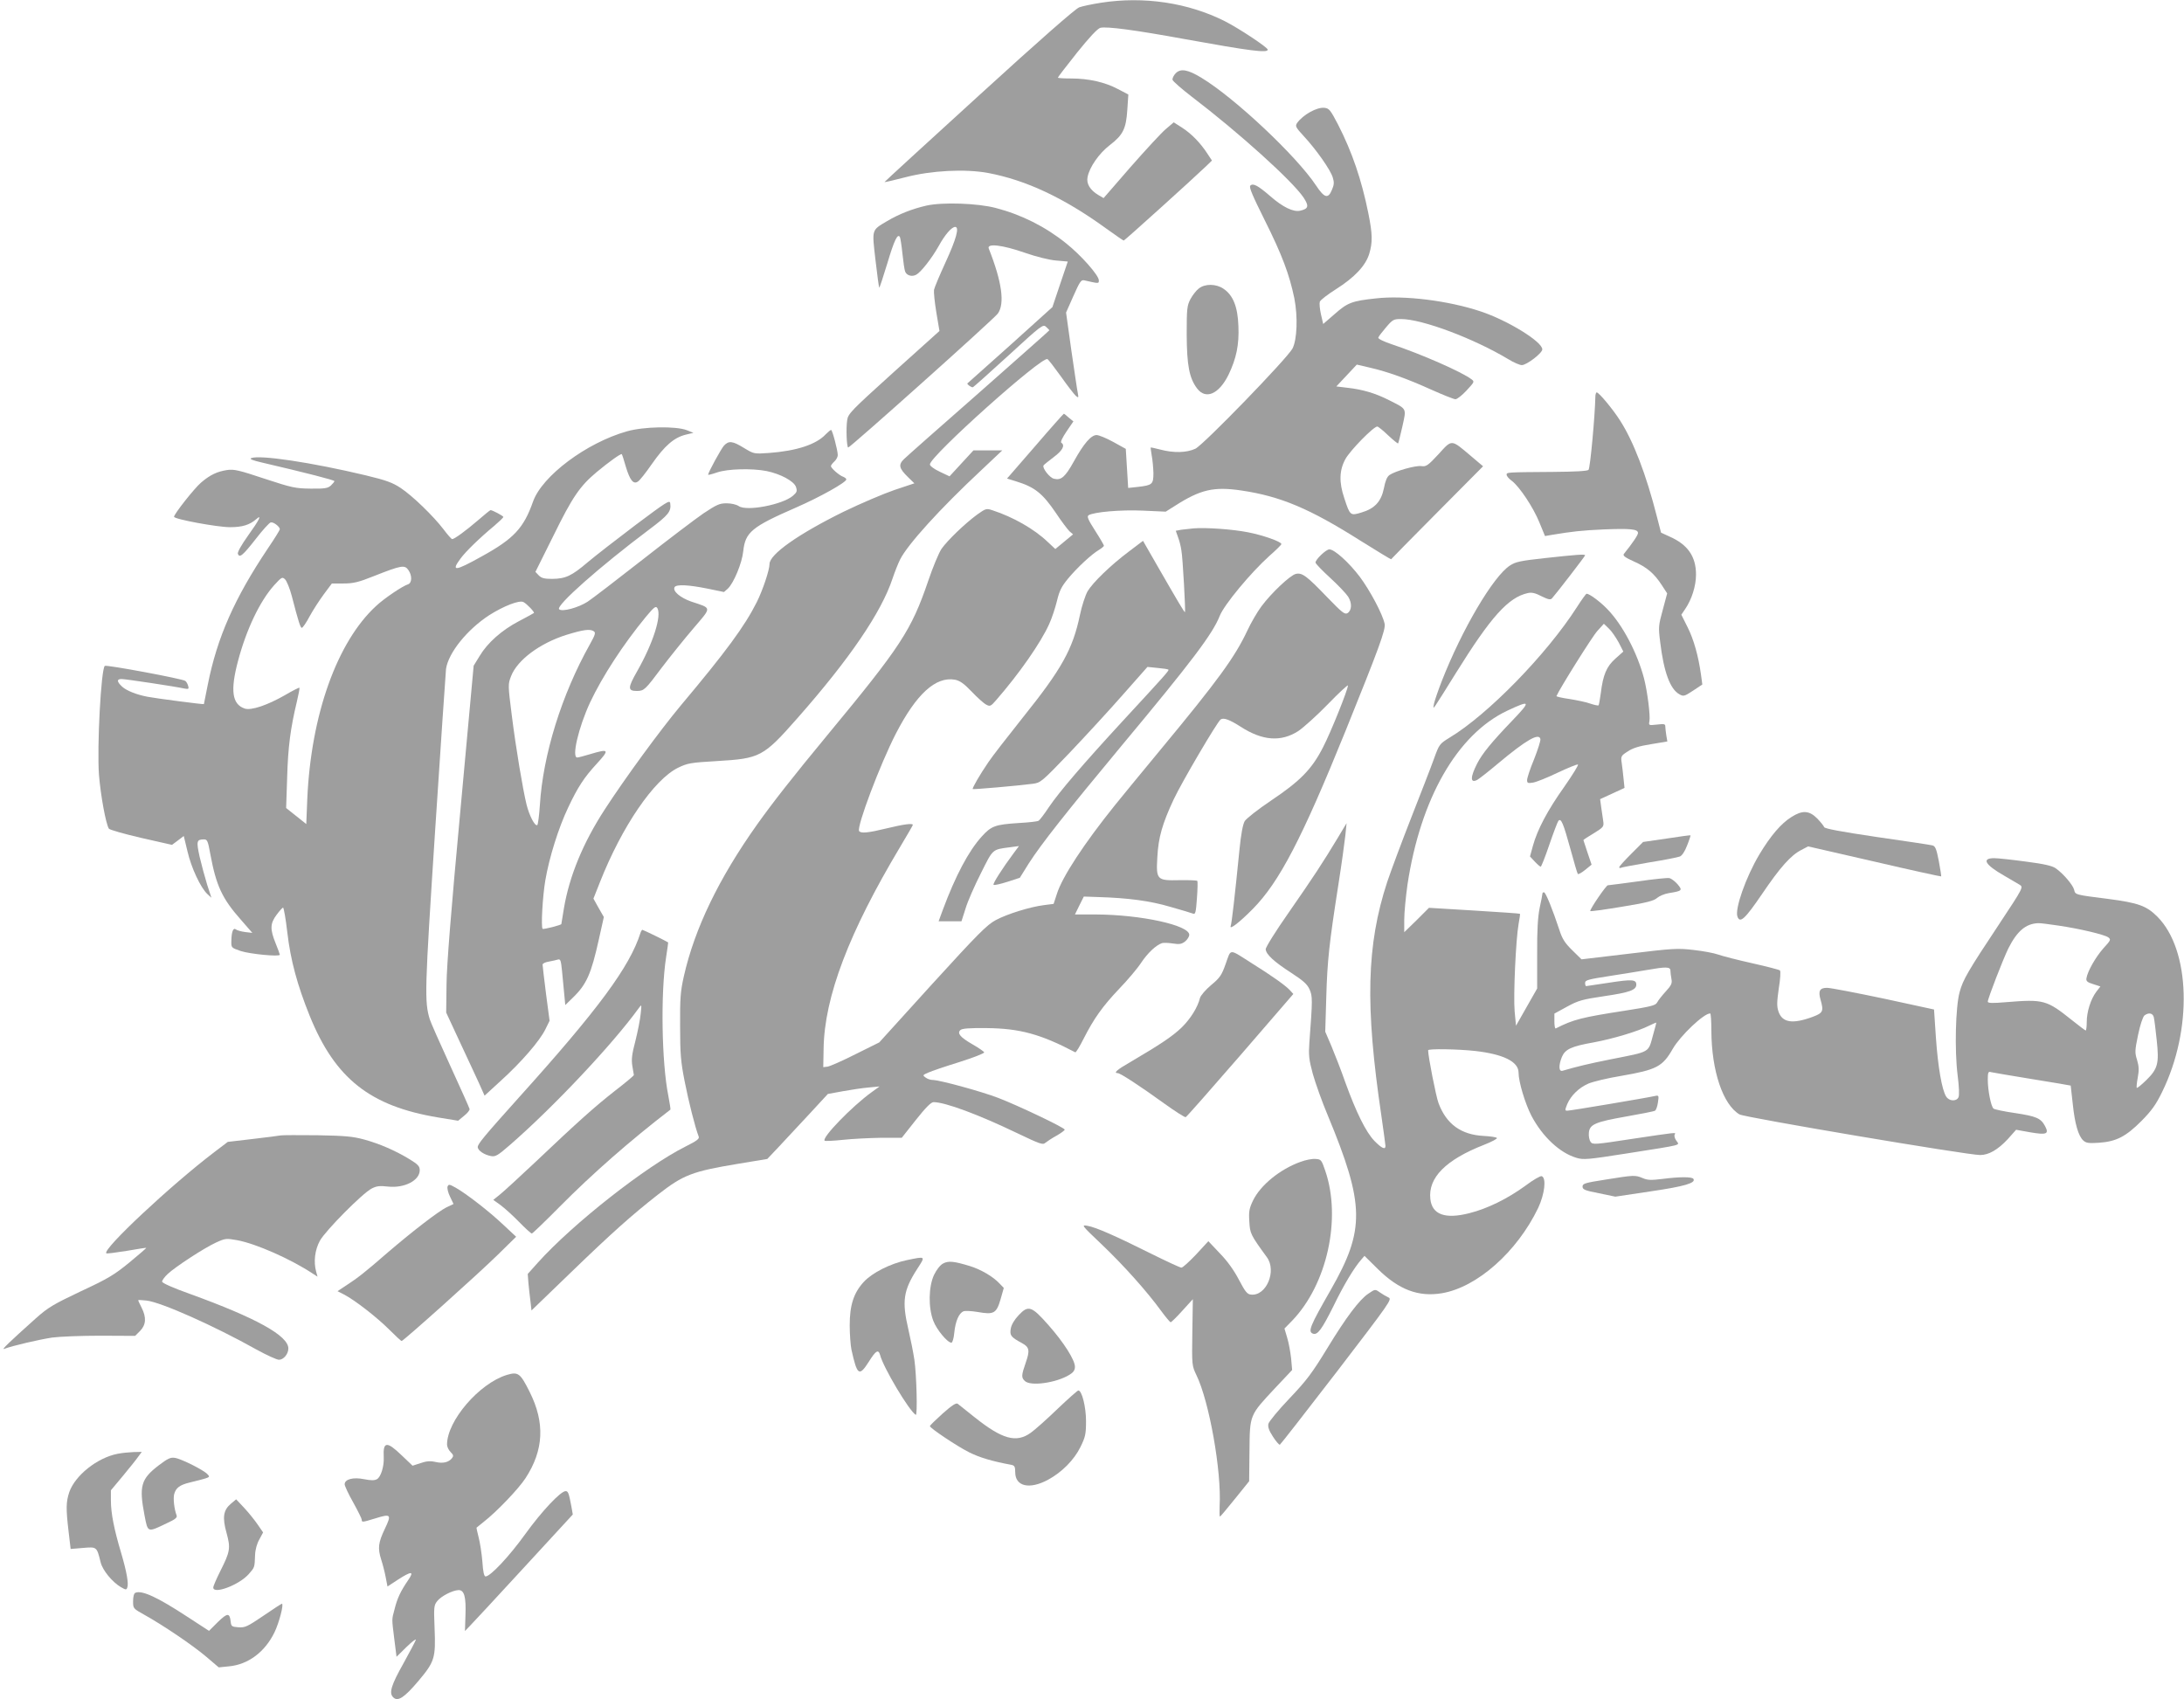 <?xml version="1.0" standalone="no"?>
<!DOCTYPE svg PUBLIC "-//W3C//DTD SVG 20010904//EN"
 "http://www.w3.org/TR/2001/REC-SVG-20010904/DTD/svg10.dtd">
<svg version="1.0" xmlns="http://www.w3.org/2000/svg"
 width="1280pt" height="996pt" viewBox="0 0 1280 996"
 preserveAspectRatio="xMidYMid meet">
<g transform="translate(0,996) scale(0.1,-0.1)"
fill="#9e9e9e" stroke="none">
<path d="M6453 9944 c-51 -8 -109 -20 -128 -27 -22 -8 -230 -190 -588 -517
-305 -278 -554 -506 -553 -507 1 -2 56 11 122 28 153 40 351 50 486 25 222
-42 444 -146 692 -326 53 -38 99 -70 102 -70 5 0 407 363 483 436 l34 33 -27
41 c-42 64 -93 116 -147 151 l-50 32 -47 -40 c-26 -22 -118 -122 -206 -222
l-158 -182 -31 18 c-48 29 -71 66 -63 105 11 58 67 139 131 188 77 59 95 96
102 207 l6 89 -61 32 c-75 40 -171 62 -274 62 -43 0 -78 2 -78 5 0 3 50 68
112 146 73 91 121 142 137 146 38 9 204 -13 499 -67 376 -68 482 -82 482 -61
0 13 -169 125 -252 167 -215 108 -473 147 -725 108z"/>
<path d="M6891 9531 c-12 -12 -21 -30 -19 -39 2 -8 53 -53 113 -99 278 -212
590 -494 655 -591 33 -50 29 -66 -20 -77 -40 -9 -102 21 -175 85 -73 63 -101
78 -117 62 -9 -9 13 -59 85 -204 101 -202 144 -317 173 -457 21 -108 16 -242
-11 -294 -32 -59 -520 -563 -569 -587 -51 -24 -127 -26 -206 -5 -30 8 -55 13
-56 12 -1 -1 2 -22 6 -47 5 -25 9 -71 10 -102 0 -67 -6 -72 -92 -82 l-56 -6
-7 115 -7 114 -74 41 c-40 22 -84 40 -97 40 -32 0 -75 -49 -133 -154 -51 -92
-75 -113 -117 -102 -26 6 -70 64 -61 78 3 5 30 26 60 49 51 38 68 69 44 84 -6
4 7 31 30 65 l41 60 -27 22 c-14 13 -27 23 -29 23 -2 0 -78 -85 -168 -190
l-165 -190 52 -16 c111 -34 156 -70 236 -188 31 -47 67 -94 78 -105 l21 -18
-52 -43 -52 -43 -45 42 c-78 75 -203 146 -323 185 -36 12 -39 11 -90 -25 -72
-53 -173 -150 -209 -201 -16 -24 -51 -108 -78 -188 -99 -290 -160 -383 -592
-905 -201 -243 -320 -395 -411 -523 -225 -317 -366 -610 -429 -889 -20 -89
-23 -129 -22 -293 0 -163 4 -209 27 -325 23 -117 61 -268 82 -322 5 -13 -11
-25 -77 -58 -232 -116 -659 -451 -866 -681 l-59 -66 4 -54 c3 -30 8 -78 12
-107 l6 -53 230 222 c240 232 359 338 511 457 149 116 200 136 472 181 l169
28 70 74 c38 41 118 126 177 190 l108 117 88 16 c49 9 117 19 152 22 l63 6
-47 -34 c-116 -84 -293 -267 -275 -284 3 -3 51 -1 107 5 55 6 156 11 223 12
l122 0 83 105 c57 72 89 104 103 104 68 0 262 -72 491 -182 134 -64 150 -70
165 -56 10 8 39 27 66 42 26 15 47 30 47 35 0 11 -277 143 -390 186 -99 38
-344 105 -384 105 -12 0 -31 6 -41 14 -19 13 -18 15 15 29 19 9 102 37 183 62
81 26 147 51 145 57 -2 5 -32 26 -67 46 -73 42 -92 65 -73 84 10 10 52 13 155
12 193 -2 316 -35 519 -142 4 -2 26 34 49 80 60 118 111 190 209 293 48 50
106 118 128 152 39 58 87 103 122 115 8 3 37 2 63 -2 40 -6 52 -4 73 12 13 11
24 28 24 39 0 56 -284 118 -547 119 l-123 0 26 53 26 52 86 -3 c171 -5 302
-22 420 -57 64 -18 124 -36 134 -40 14 -6 17 6 23 90 4 53 5 99 2 102 -4 3
-51 5 -105 4 -132 -3 -137 2 -129 136 6 114 29 195 96 338 48 102 255 454 275
468 18 12 52 -1 118 -43 127 -82 236 -90 337 -25 31 21 109 91 174 158 64 66
117 115 117 109 0 -24 -101 -276 -146 -362 -65 -128 -134 -198 -304 -312 -76
-51 -146 -106 -155 -121 -11 -19 -22 -77 -31 -170 -27 -271 -45 -427 -51 -444
-10 -27 51 20 129 99 156 158 288 412 544 1044 197 488 236 594 229 628 -12
57 -85 194 -146 276 -64 84 -148 160 -178 160 -19 0 -81 -59 -81 -77 0 -7 39
-47 86 -90 47 -43 94 -93 105 -110 24 -38 22 -81 -4 -97 -16 -9 -32 4 -120 95
-119 124 -146 144 -183 135 -34 -9 -143 -112 -201 -190 -24 -32 -61 -96 -82
-141 -73 -156 -173 -293 -506 -695 -116 -140 -238 -289 -271 -330 -180 -224
-309 -420 -340 -520 l-19 -58 -55 -7 c-82 -10 -217 -52 -284 -88 -52 -28 -103
-79 -372 -374 l-311 -343 -139 -69 c-77 -39 -150 -71 -164 -73 l-25 -3 2 110
c5 303 149 680 448 1180 41 69 75 127 75 130 0 11 -53 4 -152 -20 -110 -27
-153 -31 -163 -16 -15 25 123 391 216 572 120 232 233 335 346 315 29 -6 52
-22 98 -70 33 -35 71 -69 85 -76 22 -12 27 -10 58 26 136 156 262 337 311 446
16 35 36 96 46 137 14 59 27 84 65 130 53 64 138 143 181 168 16 10 29 21 29
24 0 4 -23 44 -52 89 -41 64 -49 83 -38 90 31 19 189 33 319 27 l133 -6 54 34
c150 96 227 114 390 90 229 -34 400 -106 697 -294 99 -62 180 -111 180 -109 1
2 123 126 271 275 l268 270 -71 60 c-118 100 -110 99 -190 11 -62 -67 -73 -74
-100 -70 -34 5 -154 -29 -187 -52 -15 -10 -25 -35 -33 -77 -16 -79 -54 -120
-132 -143 -65 -20 -67 -18 -100 83 -32 94 -30 164 6 230 27 50 165 191 187
191 5 0 34 -23 64 -52 30 -28 56 -49 58 -47 2 2 13 47 25 99 24 110 29 100
-79 155 -79 40 -153 62 -242 72 l-66 8 60 64 60 64 77 -18 c104 -24 216 -64
362 -130 67 -30 130 -55 139 -55 10 0 39 23 65 51 46 50 48 52 29 66 -58 44
-296 148 -464 204 -48 16 -84 33 -82 40 1 6 22 33 45 60 39 46 45 49 88 49
124 0 427 -114 630 -236 31 -19 66 -34 78 -34 28 0 120 70 120 92 2 44 -202
170 -362 223 -189 63 -447 95 -613 76 -141 -15 -166 -25 -241 -91 l-68 -59
-13 56 c-7 31 -10 64 -7 74 3 10 46 43 95 74 109 69 174 138 195 208 20 67 19
115 -5 235 -40 198 -95 360 -178 522 -45 86 -52 95 -80 98 -44 5 -126 -41
-160 -89 -12 -18 -9 -25 41 -79 72 -78 155 -196 168 -240 9 -28 8 -44 -5 -73
-22 -54 -44 -48 -93 26 -115 173 -476 513 -673 632 -78 47 -120 55 -149 26z"/>
<path d="M5430 8755 c-83 -19 -160 -49 -231 -91 -92 -55 -89 -45 -68 -228 10
-87 20 -160 22 -162 2 -2 23 62 47 141 41 138 61 178 74 156 3 -5 10 -49 15
-98 5 -48 12 -96 16 -105 9 -23 40 -32 65 -18 27 14 91 96 131 167 37 68 77
113 97 113 26 0 7 -70 -57 -209 -34 -74 -64 -145 -67 -160 -2 -14 4 -74 14
-134 l18 -107 -268 -241 c-252 -228 -268 -244 -273 -283 -7 -47 -3 -155 6
-159 9 -3 851 750 877 785 42 58 24 187 -53 381 -13 32 78 22 210 -24 69 -24
145 -43 185 -46 l68 -6 -45 -133 -45 -134 -246 -222 c-136 -122 -249 -223
-252 -225 -5 -4 20 -23 31 -23 4 0 97 84 209 186 194 178 203 185 221 168 10
-9 19 -18 19 -20 0 -2 -186 -166 -412 -366 -227 -199 -425 -374 -440 -389 -34
-33 -29 -54 23 -105 l38 -37 -117 -39 c-64 -22 -198 -79 -297 -127 -266 -131
-435 -250 -435 -307 0 -35 -40 -154 -75 -224 -71 -141 -179 -288 -445 -605
-121 -145 -326 -425 -446 -610 -126 -194 -207 -389 -239 -579 -8 -49 -15 -90
-15 -92 0 -6 -105 -33 -110 -28 -10 11 0 189 16 284 23 134 77 307 134 427 56
119 94 177 167 256 77 84 73 90 -37 57 -36 -11 -71 -20 -77 -20 -34 0 8 177
75 322 72 153 195 342 327 502 50 60 59 66 68 51 25 -46 -25 -204 -118 -368
-57 -100 -57 -117 -1 -117 41 1 47 6 147 140 48 63 130 165 183 227 109 128
110 116 -13 157 -65 23 -111 62 -97 85 11 17 83 13 192 -9 l97 -20 23 20 c35
34 83 150 90 219 12 112 50 143 309 256 144 63 295 148 295 165 0 5 -8 11 -17
15 -23 7 -73 51 -73 63 0 5 9 17 20 27 11 10 20 27 20 37 0 29 -32 148 -39
148 -4 0 -18 -12 -32 -26 -55 -59 -170 -97 -332 -109 -88 -6 -88 -6 -146 29
-68 42 -90 44 -118 14 -17 -19 -93 -158 -93 -171 0 -2 24 4 53 14 61 21 203
25 290 8 82 -17 160 -59 172 -93 8 -25 6 -31 -18 -52 -61 -52 -272 -93 -318
-60 -14 9 -43 16 -71 16 -41 0 -58 -8 -135 -59 -48 -33 -209 -155 -358 -272
-148 -116 -293 -227 -320 -245 -53 -35 -151 -62 -168 -45 -21 21 241 252 526
466 116 87 132 107 125 156 -3 20 -24 6 -203 -128 -110 -83 -236 -181 -280
-218 -95 -81 -130 -97 -208 -98 -46 0 -63 4 -79 20 l-20 21 106 213 c111 226
154 289 253 372 67 56 143 111 147 105 2 -1 13 -35 24 -74 24 -79 44 -104 70
-87 10 5 47 52 83 104 74 106 129 154 197 171 l46 11 -40 16 c-64 24 -251 21
-349 -7 -238 -67 -498 -262 -551 -412 -55 -156 -113 -218 -302 -322 -156 -87
-180 -89 -123 -12 30 41 112 121 199 193 28 24 52 47 52 51 0 6 -64 40 -75 40
-3 0 -36 -27 -74 -60 -71 -61 -138 -110 -151 -110 -4 0 -27 26 -51 58 -58 76
-180 195 -251 242 -47 31 -84 45 -205 74 -314 75 -620 121 -670 101 -13 -5 5
-13 62 -26 261 -61 425 -103 425 -109 0 -4 -10 -15 -21 -26 -18 -16 -36 -19
-118 -18 -89 1 -109 5 -270 58 -150 50 -180 57 -220 51 -59 -9 -99 -28 -152
-73 -40 -34 -159 -185 -159 -201 0 -14 254 -61 328 -61 72 0 115 13 155 48 34
30 16 -7 -49 -97 -40 -56 -63 -98 -60 -107 10 -26 28 -11 105 87 40 52 80 96
88 97 15 4 53 -25 53 -40 0 -5 -31 -55 -69 -111 -197 -294 -298 -523 -353
-799 -12 -62 -23 -114 -23 -115 -1 -3 -285 34 -330 43 -64 12 -124 36 -149 59
-32 30 -33 45 -3 45 22 0 316 -44 369 -56 23 -4 26 -2 21 15 -3 11 -10 25 -17
30 -14 12 -464 96 -472 88 -22 -22 -46 -474 -34 -638 10 -123 40 -286 58 -316
5 -7 90 -31 189 -54 l181 -41 35 26 34 26 22 -91 c22 -95 76 -211 116 -249
l24 -22 -25 77 c-13 42 -33 116 -44 163 -20 92 -18 102 26 102 19 0 23 -10 37
-88 34 -183 69 -259 178 -382 l68 -78 -42 5 c-23 3 -48 10 -54 15 -16 13 -26
-12 -27 -66 -1 -41 -1 -41 54 -60 54 -18 230 -35 230 -22 0 3 -11 34 -25 68
-33 82 -32 115 6 166 17 23 34 42 38 42 4 0 16 -66 25 -146 19 -162 58 -307
131 -488 149 -368 354 -530 754 -596 l116 -19 35 29 c19 15 34 33 32 40 -1 6
-52 120 -113 253 -61 133 -115 255 -120 272 -32 106 -30 164 31 1104 33 504
62 931 64 950 14 95 124 231 253 315 85 54 177 90 201 77 21 -11 67 -60 61
-64 -2 -2 -42 -24 -88 -48 -101 -53 -184 -127 -230 -204 l-35 -57 -78 -851
c-54 -580 -80 -905 -81 -1017 l-2 -165 79 -170 c44 -93 94 -203 113 -243 l33
-74 97 89 c120 109 226 232 259 299 l25 51 -21 159 c-11 87 -20 164 -20 170 0
7 17 15 38 18 20 4 44 9 53 12 14 4 17 -8 23 -68 4 -40 10 -101 13 -136 l6
-63 44 43 c81 78 108 140 153 343 l29 130 -31 54 -30 54 38 96 c129 327 317
602 458 671 56 27 73 30 226 39 255 15 273 24 473 251 307 348 493 622 558
819 12 36 32 87 45 113 45 88 232 295 474 521 l124 117 -84 0 -85 0 -70 -76
-70 -76 -57 27 c-34 16 -58 34 -58 43 0 48 658 637 689 617 6 -3 42 -50 80
-103 38 -54 77 -104 86 -112 16 -13 17 -12 12 15 -4 17 -20 130 -38 251 l-31
222 43 97 c37 83 45 96 63 92 88 -20 86 -20 86 0 0 29 -103 146 -192 217 -122
98 -262 168 -412 207 -106 28 -312 35 -406 14z m-3036 -2137 c22 -32 21 -75
-3 -83 -32 -10 -139 -82 -187 -127 -229 -211 -381 -638 -403 -1129 l-6 -149
-59 47 -59 47 6 180 c5 176 19 286 57 444 10 42 17 79 15 81 -2 2 -40 -17 -84
-43 -103 -59 -199 -92 -237 -79 -74 25 -85 106 -39 279 49 185 128 350 211
443 44 48 48 51 64 36 10 -9 28 -53 40 -98 40 -155 51 -187 59 -187 5 0 26 30
46 68 20 37 58 95 83 129 l47 63 68 0 c57 0 88 7 180 44 162 64 179 66 201 34z
m1086 -358 c12 -8 9 -20 -23 -77 -166 -296 -275 -648 -293 -943 -4 -61 -11
-113 -15 -116 -14 -8 -46 53 -63 120 -22 91 -62 327 -87 527 -22 174 -22 178
-4 225 36 95 169 194 325 243 98 30 137 36 160 21z"/>
<path d="M7026 8269 c-15 -11 -37 -40 -49 -62 -20 -39 -22 -55 -22 -207 1
-182 15 -256 61 -317 51 -67 128 -33 184 80 46 96 63 176 58 287 -4 112 -31
180 -88 218 -43 29 -108 30 -144 1z"/>
<path d="M9350 7633 c-2 -107 -30 -417 -40 -427 -7 -7 -77 -11 -208 -12 -276
-2 -272 -2 -272 -17 0 -7 13 -23 30 -35 45 -34 126 -155 162 -244 l33 -80 40
7 c122 20 173 26 306 32 154 6 199 2 199 -21 0 -12 -30 -57 -83 -123 -7 -10 8
-21 59 -44 77 -34 120 -71 165 -141 l30 -46 -26 -97 c-25 -91 -26 -101 -15
-188 21 -175 58 -276 112 -306 25 -14 29 -13 81 21 l54 36 -8 59 c-15 107 -42
205 -79 278 l-36 72 23 34 c38 56 63 134 63 201 0 106 -48 176 -155 223 l-50
23 -24 93 c-63 248 -138 443 -216 564 -41 65 -124 165 -137 165 -4 0 -8 -12
-8 -27z"/>
<path d="M6995 6863 c-22 -2 -54 -6 -72 -8 l-32 -6 13 -37 c8 -20 17 -56 20
-79 8 -42 25 -356 21 -361 -3 -3 -38 56 -164 275 l-82 143 -82 -62 c-108 -81
-213 -183 -243 -234 -13 -23 -34 -86 -45 -140 -42 -200 -107 -316 -334 -599
-89 -112 -181 -230 -202 -262 -52 -76 -96 -153 -92 -158 4 -3 260 19 352 31
46 6 52 11 216 182 93 98 233 250 312 340 l144 163 59 -6 c33 -3 61 -7 64 -10
5 -5 -24 -37 -266 -299 -234 -254 -373 -416 -434 -506 -27 -41 -55 -78 -62
-81 -6 -4 -58 -10 -116 -13 -138 -9 -160 -17 -217 -80 -76 -84 -153 -229 -227
-428 l-25 -68 67 0 67 0 24 75 c12 41 53 134 90 207 72 144 65 138 170 152
l53 7 -32 -43 c-64 -86 -123 -178 -117 -184 3 -4 39 4 80 17 l74 24 53 85 c74
115 216 295 540 685 415 498 537 659 579 766 26 65 181 252 291 351 39 34 70
65 70 69 0 14 -108 52 -195 69 -91 18 -247 29 -320 23z"/>
<path d="M9056 6689 c-146 -16 -174 -22 -207 -44 -98 -64 -281 -375 -399 -677
-21 -54 -41 -112 -45 -130 -6 -31 -6 -32 8 -13 8 11 62 97 121 192 204 328
306 442 421 467 22 5 44 0 80 -19 39 -19 52 -22 61 -12 23 25 194 247 194 252
0 8 -50 4 -234 -16z"/>
<path d="M9243 6403 c-177 -277 -523 -632 -748 -767 -58 -36 -60 -38 -91 -124
-17 -48 -78 -204 -134 -347 -56 -143 -119 -312 -140 -375 -121 -369 -130 -724
-34 -1370 13 -91 24 -171 24 -177 0 -24 -23 -13 -65 30 -50 52 -107 168 -170
342 -25 72 -63 168 -82 214 l-36 84 6 201 c6 215 17 315 71 661 19 121 37 252
41 290 l7 70 -54 -90 c-85 -141 -140 -225 -286 -435 -75 -107 -135 -203 -134
-214 2 -30 49 -73 148 -137 72 -47 95 -67 109 -98 18 -41 18 -58 -1 -311 -5
-74 -3 -99 20 -184 15 -53 54 -164 88 -244 217 -524 219 -669 18 -1021 -123
-215 -136 -246 -105 -258 27 -10 52 25 120 161 61 126 121 225 163 273 l19 22
79 -78 c123 -121 238 -164 375 -141 206 35 440 242 564 500 38 81 49 175 21
186 -8 3 -51 -22 -96 -56 -103 -75 -221 -134 -329 -161 -142 -36 -218 -8 -228
83 -14 125 90 230 315 318 46 18 79 36 75 40 -4 5 -40 10 -78 12 -132 7 -218
69 -264 192 -15 40 -61 274 -61 310 0 10 175 7 275 -4 167 -19 255 -63 255
-127 0 -54 39 -183 76 -254 64 -121 165 -216 262 -245 42 -13 65 -11 301 26
335 53 305 45 285 75 -9 13 -13 29 -9 35 9 14 15 14 -247 -25 -222 -34 -233
-35 -246 -18 -7 10 -12 34 -10 53 4 50 38 64 220 96 86 15 162 30 168 34 6 4
14 26 17 49 6 40 5 42 -18 37 -48 -11 -494 -86 -512 -86 -16 0 -16 2 -2 38 22
51 69 97 125 121 26 11 112 32 192 45 208 36 242 54 302 159 44 76 181 207
219 207 4 0 7 -46 7 -102 1 -235 68 -433 165 -490 31 -18 1335 -238 1410 -238
51 0 104 31 162 93 l49 55 84 -15 c95 -16 110 -10 86 36 -25 47 -51 58 -176
77 -63 9 -120 21 -126 26 -15 11 -34 108 -34 170 0 42 3 49 18 44 9 -2 118
-21 242 -41 124 -20 225 -37 226 -38 0 -1 6 -49 12 -107 12 -117 33 -189 62
-215 16 -15 33 -17 92 -13 101 7 157 36 248 127 60 61 85 95 122 171 179 365
166 832 -28 1027 -64 64 -112 81 -287 104 -197 25 -194 24 -201 54 -7 28 -64
95 -107 125 -20 15 -68 26 -176 40 -81 11 -165 20 -185 20 -76 0 -55 -38 57
-102 38 -22 80 -47 92 -54 22 -14 21 -17 -118 -227 -184 -277 -215 -330 -234
-402 -24 -86 -30 -341 -12 -485 9 -70 11 -122 5 -132 -12 -25 -55 -23 -72 5
-25 39 -48 174 -60 345 l-11 165 -295 64 c-162 34 -312 63 -332 63 -43 0 -53
-18 -38 -70 19 -67 15 -77 -46 -100 -119 -44 -179 -34 -201 32 -10 30 -9 56 2
134 9 54 12 101 7 106 -4 4 -77 23 -162 42 -85 19 -175 42 -200 51 -25 9 -90
21 -145 27 -92 11 -122 9 -378 -22 l-278 -33 -54 53 c-44 43 -59 67 -76 120
-39 118 -80 220 -90 220 -5 0 -9 -3 -9 -7 0 -5 -7 -42 -16 -83 -11 -54 -16
-130 -15 -275 l0 -199 -62 -109 -62 -109 -8 84 c-8 93 7 422 23 511 6 33 10
60 8 61 -2 2 -122 10 -268 19 l-265 16 -72 -72 -73 -71 0 74 c0 41 9 134 19
205 76 504 291 880 584 1019 139 65 142 59 27 -61 -120 -125 -173 -191 -202
-247 -42 -82 -42 -119 0 -97 11 6 66 49 123 97 165 138 239 180 247 142 2 -9
-15 -62 -37 -118 -23 -55 -41 -110 -41 -122 0 -18 4 -20 35 -15 19 3 84 29
144 58 60 28 113 50 119 48 5 -2 -31 -60 -79 -129 -99 -139 -159 -253 -185
-348 l-17 -62 28 -30 c16 -17 31 -30 35 -30 3 0 26 57 50 128 24 70 48 133 53
140 16 20 29 -12 72 -168 20 -74 39 -138 42 -142 2 -5 22 6 43 23 l38 31 -24
71 c-13 39 -24 72 -24 73 0 2 27 20 61 40 58 36 60 39 55 73 -3 20 -8 57 -12
82 l-6 45 72 33 71 33 -6 57 c-3 31 -8 73 -11 93 -5 34 -3 39 35 63 29 20 67
32 137 43 l96 16 -6 35 c-3 20 -6 44 -6 53 0 15 -7 16 -49 11 -48 -5 -49 -5
-44 20 6 32 -12 175 -32 252 -40 150 -126 314 -215 405 -42 44 -105 90 -121
90 -4 0 -29 -35 -56 -77z m244 -209 l27 -53 -46 -41 c-52 -46 -73 -95 -86
-203 -5 -37 -11 -69 -13 -71 -3 -3 -25 2 -49 10 -24 9 -79 20 -122 27 -43 6
-77 14 -76 17 19 44 211 351 240 382 l38 42 30 -29 c16 -15 41 -52 57 -81z
m2576 -1659 c129 -19 270 -53 293 -69 17 -13 15 -17 -29 -65 -45 -51 -93 -135
-99 -176 -2 -16 6 -23 39 -33 l43 -14 -24 -31 c-33 -44 -56 -118 -56 -177 0
-28 -3 -50 -6 -50 -3 0 -39 27 -80 60 -149 119 -165 124 -386 106 -81 -7 -108
-6 -108 3 0 18 90 250 121 313 51 101 102 144 174 147 11 1 64 -6 118 -14z
m-2273 -264 c0 -10 3 -32 6 -49 5 -25 0 -37 -34 -74 -21 -23 -44 -52 -50 -64
-9 -17 -35 -24 -189 -48 -252 -39 -301 -51 -405 -104 -5 -2 -8 17 -8 41 l0 46
73 40 c66 36 89 43 218 62 150 22 189 36 189 68 0 30 -24 32 -160 11 -71 -11
-131 -20 -134 -20 -3 0 -6 8 -6 19 0 16 18 21 148 41 81 13 179 28 217 35 107
19 135 19 135 -4z m2833 -273 c3 -13 11 -73 17 -134 15 -138 7 -169 -63 -237
-27 -26 -51 -46 -54 -43 -2 2 0 29 6 60 8 43 7 66 -4 103 -14 44 -13 56 6 148
12 58 28 105 37 113 25 19 49 14 55 -10z m-2933 -98 c-32 -114 -9 -101 -255
-150 -129 -26 -191 -41 -277 -66 -23 -7 -24 32 -4 81 19 45 55 62 185 85 114
21 264 66 328 99 21 10 39 18 40 17 1 -1 -7 -30 -17 -66z"/>
<path d="M10499 5171 c-60 -37 -122 -110 -187 -218 -80 -134 -146 -322 -129
-366 15 -40 43 -15 142 130 109 161 171 230 232 261 l40 21 388 -89 c214 -50
390 -88 392 -87 1 2 -5 42 -14 90 -14 73 -21 88 -38 92 -11 3 -157 25 -325 49
-209 31 -306 49 -309 58 -2 7 -21 30 -41 51 -47 47 -87 49 -151 8z"/>
<path d="M9768 5045 l-138 -20 -70 -70 c-38 -38 -70 -73 -70 -78 0 -4 3 -6 8
-4 4 3 79 17 167 32 88 14 169 30 181 35 12 5 29 30 42 65 13 32 21 59 20 59
-2 1 -65 -7 -140 -19z"/>
<path d="M9600 4794 c-91 -12 -170 -23 -177 -23 -10 -1 -103 -136 -103 -151 0
-3 83 8 184 25 147 24 190 35 208 52 13 11 43 24 68 28 80 13 82 16 52 52 -15
17 -36 33 -47 36 -11 3 -94 -6 -185 -19z"/>
<path d="M3754 4493 c-62 -198 -248 -450 -714 -967 -201 -224 -240 -271 -240
-289 0 -20 36 -45 77 -53 27 -5 39 2 114 67 258 225 599 588 752 799 18 25 18
25 12 -32 -3 -32 -17 -103 -31 -159 -21 -79 -24 -110 -18 -147 4 -26 8 -50 9
-53 0 -4 -49 -45 -110 -92 -120 -94 -217 -181 -466 -417 -90 -85 -183 -170
-206 -189 l-42 -34 42 -30 c23 -17 72 -61 109 -99 36 -37 70 -68 75 -68 4 0
78 71 163 157 193 195 416 390 649 569 2 2 -4 38 -12 81 -39 194 -46 600 -13
813 7 47 13 86 12 86 -3 4 -146 74 -151 74 -3 0 -8 -8 -11 -17z"/>
<path d="M7184 4312 c-24 -68 -34 -83 -86 -126 -33 -28 -61 -61 -65 -75 -13
-54 -55 -122 -107 -173 -53 -51 -124 -99 -303 -204 -77 -44 -99 -64 -72 -64
15 0 131 -76 271 -177 65 -47 122 -83 127 -81 5 1 149 165 320 362 l311 360
-22 24 c-26 27 -101 81 -226 159 -131 83 -116 84 -148 -5z"/>
<path d="M1645 3305 c-11 -2 -85 -12 -165 -21 l-145 -17 -79 -60 c-255 -194
-657 -570 -633 -593 2 -3 56 4 118 14 63 11 115 19 116 18 2 -1 -43 -40 -99
-86 -89 -73 -126 -95 -285 -169 -162 -77 -191 -94 -265 -160 -154 -138 -203
-185 -183 -177 47 18 207 55 280 66 44 6 172 11 283 11 l204 -1 29 29 c35 36
38 79 9 136 -11 22 -20 41 -20 44 0 2 22 1 49 -2 86 -10 396 -148 644 -287 60
-33 119 -60 132 -60 27 0 55 34 55 66 0 75 -188 179 -577 320 -101 36 -163 64
-163 72 0 8 15 28 33 45 45 42 213 152 283 184 55 25 60 25 123 14 110 -20
314 -110 444 -196 l28 -18 -8 29 c-16 58 -8 127 22 182 32 58 250 279 304 306
27 14 47 17 96 11 96 -10 185 36 185 96 0 23 -10 34 -59 64 -84 51 -176 91
-267 116 -67 18 -110 22 -274 25 -107 1 -204 1 -215 -1z"/>
<path d="M7622 3150 c-120 -43 -234 -136 -278 -226 -22 -46 -26 -64 -22 -123
4 -71 6 -77 103 -210 59 -81 -4 -229 -93 -219 -23 2 -34 17 -71 87 -28 54 -67
109 -111 154 l-68 72 -72 -78 c-40 -42 -78 -77 -86 -77 -8 0 -87 37 -176 81
-208 104 -326 156 -374 164 -38 7 -37 5 83 -109 128 -122 264 -274 347 -388
28 -38 53 -68 57 -68 4 0 35 30 69 68 l61 67 -3 -195 c-3 -194 -2 -195 24
-250 75 -154 148 -564 136 -768 -1 -34 -1 -62 2 -61 3 0 42 47 88 104 l83 103
2 179 c2 213 0 206 151 368 l99 105 -6 68 c-4 37 -14 92 -23 121 l-16 54 45
46 c205 213 290 599 194 879 -22 64 -24 67 -57 69 -19 2 -59 -6 -88 -17z"/>
<path d="M9410 3046 c-121 -19 -135 -23 -135 -41 0 -17 13 -23 96 -39 l96 -20
207 31 c198 29 266 49 251 73 -8 13 -80 13 -181 0 -67 -8 -87 -8 -117 5 -44
18 -49 18 -217 -9z"/>
<path d="M2623 3005 c-3 -10 3 -36 15 -60 l20 -42 -42 -20 c-48 -24 -196 -138
-341 -262 -132 -115 -179 -152 -244 -194 l-53 -35 39 -20 c62 -32 192 -133
264 -205 37 -37 69 -67 73 -67 10 0 449 393 564 506 l107 105 -75 70 c-82 78
-218 183 -280 218 -36 20 -41 21 -47 6z"/>
<path d="M5315 2574 c-96 -20 -203 -74 -252 -127 -60 -65 -83 -137 -83 -255 0
-53 5 -117 10 -142 34 -153 45 -161 103 -70 40 64 55 73 65 38 19 -74 170
-327 209 -351 11 -7 5 234 -8 323 -6 41 -22 121 -35 177 -39 167 -30 229 52
356 49 76 51 74 -61 51z"/>
<path d="M5527 2554 c-17 -9 -38 -36 -53 -67 -32 -69 -34 -191 -4 -269 19 -51
83 -128 106 -128 6 0 14 25 17 60 7 68 28 114 54 124 9 4 47 2 83 -4 95 -17
110 -8 134 74 l19 67 -24 25 c-39 42 -110 83 -174 103 -95 29 -127 32 -158 15z"/>
<path d="M8019 2377 c-52 -35 -129 -137 -241 -321 -88 -144 -120 -187 -220
-292 -65 -68 -120 -135 -124 -149 -4 -18 2 -38 26 -75 18 -28 36 -49 41 -48 4
2 154 194 334 428 311 406 325 425 303 435 -13 6 -34 18 -48 28 -31 22 -30 22
-71 -6z"/>
<path d="M5970 2251 c-24 -25 -42 -55 -46 -78 -7 -40 0 -50 65 -85 44 -24 48
-43 23 -114 -26 -75 -27 -88 -6 -108 32 -33 184 -12 262 36 23 14 32 27 32 47
0 39 -64 141 -155 244 -99 112 -118 119 -175 58z"/>
<path d="M2970 1901 c-162 -50 -350 -269 -350 -408 0 -13 9 -32 21 -44 17 -17
18 -23 8 -36 -21 -25 -53 -32 -97 -22 -31 7 -53 5 -88 -7 l-46 -15 -63 60
c-88 85 -111 83 -106 -10 3 -53 -17 -117 -40 -129 -14 -8 -35 -8 -75 0 -64 13
-114 0 -114 -30 0 -9 22 -57 50 -106 27 -49 50 -95 50 -101 0 -17 3 -16 79 7
93 29 97 24 56 -62 -38 -80 -42 -112 -21 -179 8 -24 20 -70 26 -101 l11 -57
61 40 c81 52 97 51 60 -3 -44 -64 -64 -107 -79 -168 -18 -67 -17 -54 -2 -178
l13 -103 59 58 c33 32 57 50 54 41 -3 -9 -35 -70 -71 -135 -74 -131 -87 -176
-62 -201 27 -28 65 -3 148 95 96 114 102 135 95 310 -5 124 -4 134 16 159 23
29 90 63 125 64 33 0 44 -40 40 -147 l-3 -93 27 28 c15 15 157 168 316 341
l289 314 -8 46 c-15 79 -19 91 -34 91 -29 0 -140 -118 -236 -251 -94 -131
-205 -249 -233 -249 -9 0 -15 26 -19 88 -4 48 -14 112 -22 142 -8 30 -13 55
-12 56 1 1 20 16 42 34 76 59 205 194 245 256 107 164 115 325 24 506 -55 110
-67 119 -134 99z"/>
<path d="M6198 1702 c-62 -60 -133 -123 -157 -140 -85 -61 -167 -38 -329 91
-48 38 -93 74 -99 79 -9 7 -34 -9 -88 -57 -41 -37 -75 -70 -75 -74 1 -12 156
-116 229 -153 62 -31 135 -53 249 -74 18 -4 22 -11 22 -43 0 -84 84 -103 193
-44 81 44 152 116 189 191 29 59 33 76 33 152 0 83 -24 180 -45 180 -5 0 -60
-49 -122 -108z"/>
<path d="M690 1439 c-120 -23 -250 -127 -284 -225 -19 -57 -20 -96 -4 -231
l12 -102 72 6 c82 7 81 8 104 -85 12 -47 68 -115 119 -145 28 -16 32 -17 37
-2 9 23 -4 94 -36 203 -41 136 -60 233 -60 305 l0 62 71 85 c39 47 79 97 90
113 l20 27 -48 -1 c-26 -1 -68 -5 -93 -10z"/>
<path d="M930 1371 c-104 -80 -116 -121 -83 -293 20 -103 16 -101 131 -46 50
23 62 33 57 46 -14 37 -21 99 -14 125 10 36 32 53 89 67 128 32 124 30 105 50
-21 23 -151 89 -190 95 -25 4 -41 -3 -95 -44z"/>
<path d="M1353 1146 c-44 -37 -51 -80 -25 -172 24 -88 21 -108 -36 -221 -23
-46 -42 -89 -42 -98 0 -42 152 15 208 79 35 40 34 37 37 112 1 31 11 67 25 91
l22 41 -31 45 c-17 25 -52 69 -79 98 l-48 51 -31 -26z"/>
<path d="M793 624 c-8 -3 -13 -24 -13 -49 0 -43 0 -43 68 -81 108 -60 281
-177 360 -244 l74 -63 59 6 c113 10 212 84 268 200 27 56 56 167 43 167 -3 0
-52 -32 -109 -71 -93 -63 -107 -70 -146 -67 -38 3 -42 5 -45 33 -6 53 -19 52
-75 -2 l-52 -52 -126 82 c-177 116 -268 158 -306 141z"/>
</g>
</svg>
